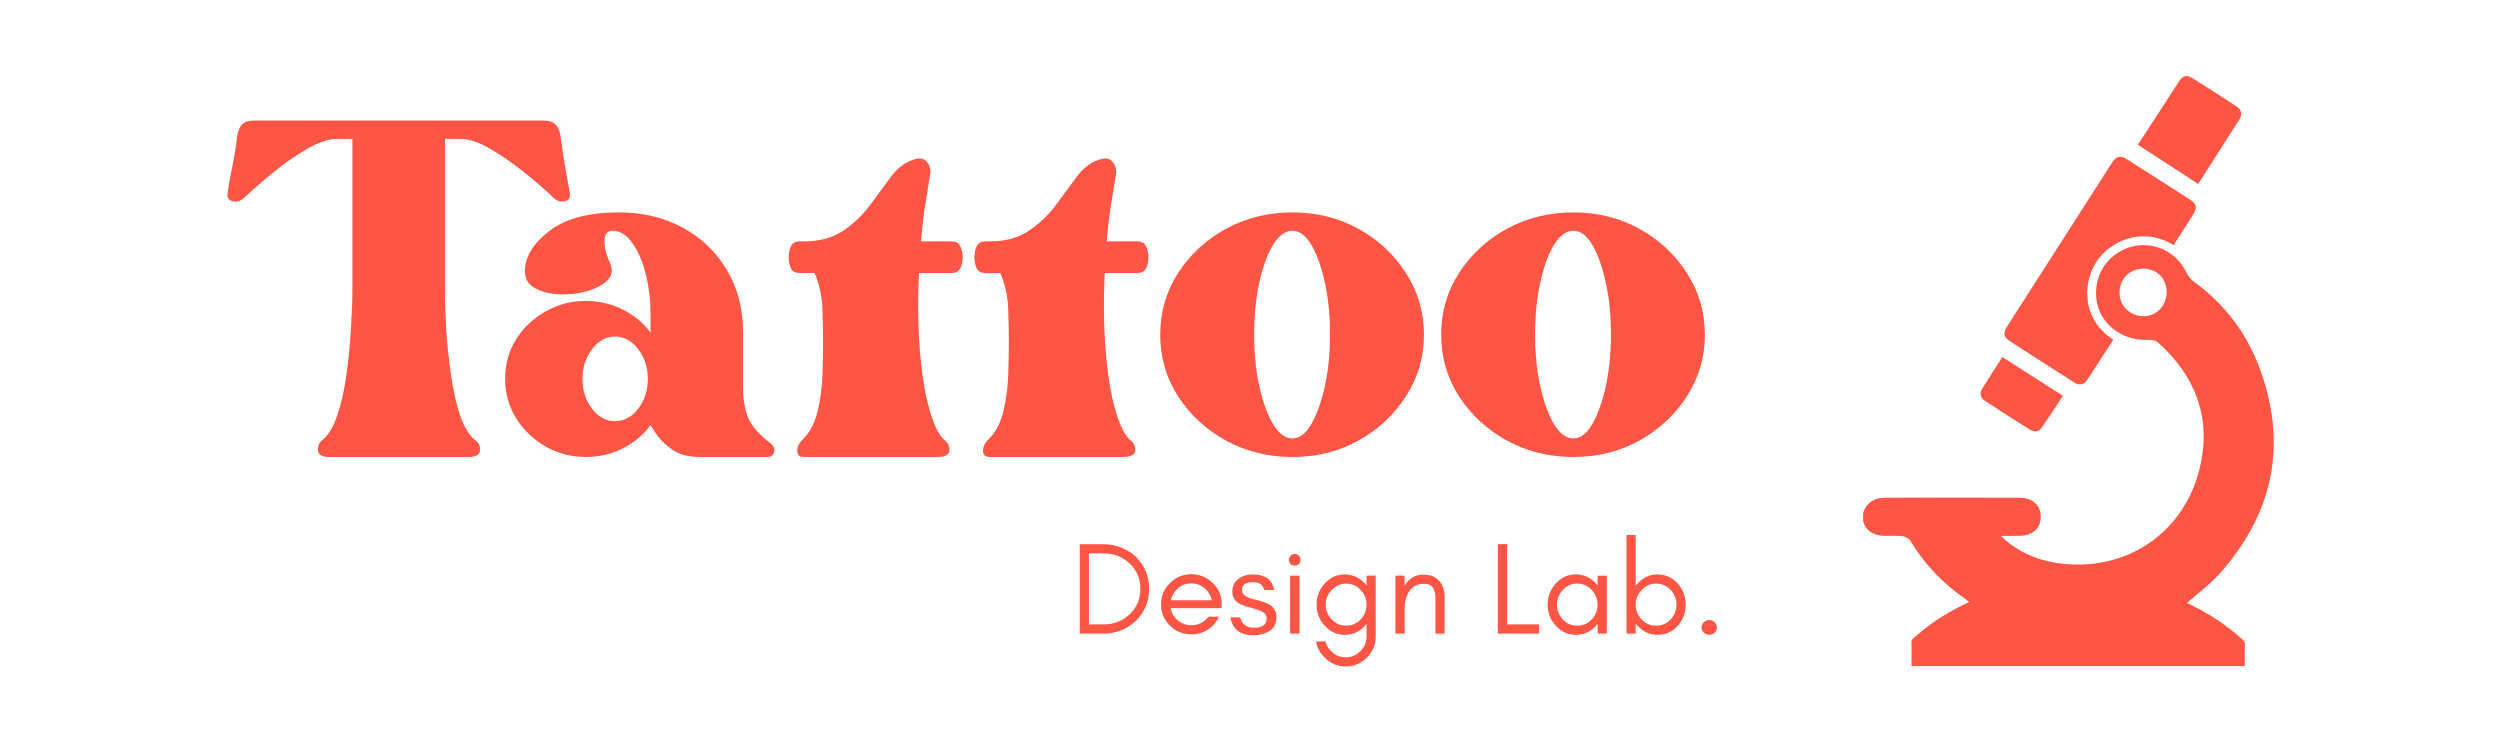 <svg xmlns="http://www.w3.org/2000/svg" xmlns:xlink="http://www.w3.org/1999/xlink" width="250" viewBox="0 0 187.5 56.25" height="75" preserveAspectRatio="xMidYMid meet"><defs><g></g><clipPath id="20269b2cbb"><path d="M 160 5.551 L 169 5.551 L 169 14 L 160 14 Z M 160 5.551 " clip-rule="nonzero"></path></clipPath><clipPath id="f509474ce3"><path d="M 139.73 18 L 171 18 L 171 49.957 L 139.73 49.957 Z M 139.73 18 " clip-rule="nonzero"></path></clipPath></defs><g fill="#ff5544" fill-opacity="1"><g transform="translate(16.666, 40.117)"><g><path d="M 24.047 -31.078 C 24.504 -31.078 24.832 -30.969 25.031 -30.75 C 25.227 -30.539 25.348 -30.207 25.391 -29.75 C 25.453 -29.32 25.531 -28.789 25.625 -28.156 C 25.727 -27.531 25.828 -26.961 25.922 -26.453 C 26.023 -25.941 26.078 -25.617 26.078 -25.484 C 26.078 -25.223 25.938 -25.066 25.656 -25.016 C 25.375 -24.961 25.102 -25.051 24.844 -25.281 C 24.312 -25.812 23.613 -26.422 22.75 -27.109 C 21.895 -27.805 21.031 -28.41 20.156 -28.922 C 19.281 -29.441 18.508 -29.703 17.844 -29.703 L 16.703 -29.703 L 16.703 -18.5 C 16.703 -17.633 16.734 -16.625 16.797 -15.469 C 16.867 -14.312 16.988 -13.156 17.156 -12 C 17.32 -10.844 17.551 -9.828 17.844 -8.953 C 18.145 -8.078 18.523 -7.457 18.984 -7.094 C 19.254 -6.895 19.367 -6.633 19.328 -6.312 C 19.297 -6 19 -5.844 18.438 -5.844 L 8.031 -5.844 C 7.5 -5.844 7.219 -6 7.188 -6.312 C 7.156 -6.633 7.254 -6.895 7.484 -7.094 C 7.953 -7.457 8.332 -8.078 8.625 -8.953 C 8.926 -9.828 9.156 -10.844 9.312 -12 C 9.477 -13.156 9.594 -14.312 9.656 -15.469 C 9.727 -16.625 9.766 -17.633 9.766 -18.5 L 9.766 -29.703 L 8.625 -29.703 C 7.969 -29.703 7.195 -29.441 6.312 -28.922 C 5.438 -28.41 4.578 -27.805 3.734 -27.109 C 2.898 -26.422 2.203 -25.812 1.641 -25.281 C 1.398 -25.051 1.129 -24.961 0.828 -25.016 C 0.535 -25.066 0.391 -25.223 0.391 -25.484 C 0.391 -25.617 0.438 -25.941 0.531 -26.453 C 0.633 -26.961 0.742 -27.531 0.859 -28.156 C 0.984 -28.789 1.062 -29.32 1.094 -29.75 C 1.156 -30.207 1.273 -30.539 1.453 -30.75 C 1.641 -30.969 1.961 -31.078 2.422 -31.078 Z M 24.047 -31.078 "></path></g></g></g><g fill="#ff5544" fill-opacity="1"><g transform="translate(37.885, 40.117)"><g><path d="M 19.875 -6.891 C 20.145 -6.691 20.242 -6.469 20.172 -6.219 C 20.109 -5.969 19.945 -5.844 19.688 -5.844 L 14.625 -5.844 C 13.727 -5.844 13.008 -6.039 12.469 -6.438 C 11.926 -6.844 11.531 -7.242 11.281 -7.641 C 11.031 -8.035 10.906 -8.234 10.906 -8.234 C 10.375 -7.504 9.676 -6.922 8.812 -6.484 C 7.957 -6.055 7.035 -5.844 6.047 -5.844 C 4.953 -5.844 3.941 -6.109 3.016 -6.641 C 2.098 -7.172 1.363 -7.879 0.812 -8.766 C 0.27 -9.66 0 -10.641 0 -11.703 C 0 -12.797 0.27 -13.781 0.812 -14.656 C 1.363 -15.531 2.098 -16.227 3.016 -16.75 C 3.941 -17.281 4.953 -17.547 6.047 -17.547 C 7.035 -17.547 7.957 -17.332 8.812 -16.906 C 9.676 -16.477 10.375 -15.898 10.906 -15.172 L 10.906 -16.656 C 10.906 -17.613 10.789 -18.562 10.562 -19.5 C 10.332 -20.445 10 -21.234 9.562 -21.859 C 9.133 -22.492 8.625 -22.812 8.031 -22.812 C 7.664 -22.812 7.473 -22.562 7.453 -22.062 C 7.441 -21.562 7.586 -20.984 7.891 -20.328 C 8.086 -19.828 8.004 -19.406 7.641 -19.062 C 7.273 -18.719 6.758 -18.453 6.094 -18.266 C 5.438 -18.086 4.75 -18.016 4.031 -18.047 C 3.32 -18.078 2.719 -18.234 2.219 -18.516 C 1.727 -18.797 1.484 -19.219 1.484 -19.781 C 1.484 -20.844 2.086 -21.844 3.297 -22.781 C 4.504 -23.719 6.25 -24.188 8.531 -24.188 C 10.312 -24.188 11.906 -23.805 13.312 -23.047 C 14.719 -22.285 15.82 -21.227 16.625 -19.875 C 17.438 -18.52 17.844 -16.953 17.844 -15.172 L 17.844 -11.109 C 17.844 -10.18 17.969 -9.41 18.219 -8.797 C 18.469 -8.191 19.02 -7.555 19.875 -6.891 Z M 8.234 -8.531 C 8.922 -8.531 9.504 -8.844 9.984 -9.469 C 10.461 -10.094 10.703 -10.836 10.703 -11.703 C 10.703 -12.555 10.461 -13.297 9.984 -13.922 C 9.504 -14.555 8.922 -14.875 8.234 -14.875 C 7.566 -14.875 6.992 -14.555 6.516 -13.922 C 6.035 -13.297 5.797 -12.555 5.797 -11.703 C 5.797 -10.836 6.035 -10.094 6.516 -9.469 C 6.992 -8.844 7.566 -8.531 8.234 -8.531 Z M 8.234 -8.531 "></path></g></g></g><g fill="#ff5544" fill-opacity="1"><g transform="translate(59.153, 40.117)"><g><path d="M 12.203 -22.016 C 12.523 -22.016 12.742 -21.895 12.859 -21.656 C 12.984 -21.426 13.047 -21.148 13.047 -20.828 C 13.047 -20.492 12.984 -20.211 12.859 -19.984 C 12.742 -19.754 12.523 -19.641 12.203 -19.641 L 9.766 -19.641 C 9.672 -17.516 9.695 -15.562 9.844 -13.781 C 9.988 -12 10.227 -10.531 10.562 -9.375 C 10.895 -8.219 11.273 -7.457 11.703 -7.094 C 11.961 -6.895 12.078 -6.633 12.047 -6.312 C 12.016 -6 11.719 -5.844 11.156 -5.844 L 1.141 -5.844 C 0.805 -5.844 0.641 -5.992 0.641 -6.297 C 0.641 -6.598 0.754 -6.863 0.984 -7.094 C 1.547 -7.625 1.938 -8.332 2.156 -9.219 C 2.375 -10.113 2.5 -11.039 2.531 -12 C 2.562 -12.957 2.578 -13.785 2.578 -14.484 C 2.578 -15.141 2.562 -15.953 2.531 -16.922 C 2.5 -17.898 2.301 -18.805 1.938 -19.641 L 0.844 -19.641 C 0.508 -19.641 0.285 -19.754 0.172 -19.984 C 0.055 -20.211 0 -20.492 0 -20.828 C 0 -21.148 0.055 -21.426 0.172 -21.656 C 0.285 -21.895 0.508 -22.016 0.844 -22.016 L 1.141 -22.016 C 2.328 -22.016 3.316 -22.285 4.109 -22.828 C 4.91 -23.379 5.582 -24.023 6.125 -24.766 C 6.664 -25.504 7.176 -26.195 7.656 -26.844 C 8.133 -27.488 8.672 -27.91 9.266 -28.109 C 9.766 -28.305 10.129 -28.266 10.359 -27.984 C 10.586 -27.703 10.672 -27.395 10.609 -27.062 C 10.473 -26.207 10.336 -25.359 10.203 -24.516 C 10.078 -23.672 9.984 -22.836 9.922 -22.016 Z M 12.203 -22.016 "></path></g></g></g><g fill="#ff5544" fill-opacity="1"><g transform="translate(73.085, 40.117)"><g><path d="M 12.203 -22.016 C 12.523 -22.016 12.742 -21.895 12.859 -21.656 C 12.984 -21.426 13.047 -21.148 13.047 -20.828 C 13.047 -20.492 12.984 -20.211 12.859 -19.984 C 12.742 -19.754 12.523 -19.641 12.203 -19.641 L 9.766 -19.641 C 9.672 -17.516 9.695 -15.562 9.844 -13.781 C 9.988 -12 10.227 -10.531 10.562 -9.375 C 10.895 -8.219 11.273 -7.457 11.703 -7.094 C 11.961 -6.895 12.078 -6.633 12.047 -6.312 C 12.016 -6 11.719 -5.844 11.156 -5.844 L 1.141 -5.844 C 0.805 -5.844 0.641 -5.992 0.641 -6.297 C 0.641 -6.598 0.754 -6.863 0.984 -7.094 C 1.547 -7.625 1.938 -8.332 2.156 -9.219 C 2.375 -10.113 2.5 -11.039 2.531 -12 C 2.562 -12.957 2.578 -13.785 2.578 -14.484 C 2.578 -15.141 2.562 -15.953 2.531 -16.922 C 2.5 -17.898 2.301 -18.805 1.938 -19.641 L 0.844 -19.641 C 0.508 -19.641 0.285 -19.754 0.172 -19.984 C 0.055 -20.211 0 -20.492 0 -20.828 C 0 -21.148 0.055 -21.426 0.172 -21.656 C 0.285 -21.895 0.508 -22.016 0.844 -22.016 L 1.141 -22.016 C 2.328 -22.016 3.316 -22.285 4.109 -22.828 C 4.91 -23.379 5.582 -24.023 6.125 -24.766 C 6.664 -25.504 7.176 -26.195 7.656 -26.844 C 8.133 -27.488 8.672 -27.91 9.266 -28.109 C 9.766 -28.305 10.129 -28.266 10.359 -27.984 C 10.586 -27.703 10.672 -27.395 10.609 -27.062 C 10.473 -26.207 10.336 -25.359 10.203 -24.516 C 10.078 -23.672 9.984 -22.836 9.922 -22.016 Z M 12.203 -22.016 "></path></g></g></g><g fill="#ff5544" fill-opacity="1"><g transform="translate(87.016, 40.117)"><g><path d="M 9.922 -24.188 C 11.734 -24.188 13.383 -23.773 14.875 -22.953 C 16.363 -22.129 17.551 -21.02 18.438 -19.625 C 19.332 -18.238 19.781 -16.703 19.781 -15.016 C 19.781 -13.336 19.332 -11.801 18.438 -10.406 C 17.551 -9.02 16.363 -7.91 14.875 -7.078 C 13.383 -6.254 11.734 -5.844 9.922 -5.844 C 8.098 -5.844 6.43 -6.254 4.922 -7.078 C 3.422 -7.91 2.223 -9.02 1.328 -10.406 C 0.441 -11.801 0 -13.336 0 -15.016 C 0 -16.703 0.441 -18.238 1.328 -19.625 C 2.223 -21.02 3.422 -22.129 4.922 -22.953 C 6.43 -23.773 8.098 -24.188 9.922 -24.188 Z M 9.922 -7.234 C 10.441 -7.234 10.91 -7.586 11.328 -8.297 C 11.742 -9.016 12.082 -9.957 12.344 -11.125 C 12.602 -12.301 12.734 -13.598 12.734 -15.016 C 12.734 -16.473 12.602 -17.785 12.344 -18.953 C 12.082 -20.129 11.742 -21.066 11.328 -21.766 C 10.91 -22.461 10.441 -22.812 9.922 -22.812 C 9.391 -22.812 8.906 -22.461 8.469 -21.766 C 8.039 -21.066 7.695 -20.129 7.438 -18.953 C 7.176 -17.785 7.047 -16.473 7.047 -15.016 C 7.047 -13.598 7.176 -12.301 7.438 -11.125 C 7.695 -9.957 8.039 -9.016 8.469 -8.297 C 8.906 -7.586 9.391 -7.234 9.922 -7.234 Z M 9.922 -7.234 "></path></g></g></g><g fill="#ff5544" fill-opacity="1"><g transform="translate(108.086, 40.117)"><g><path d="M 9.922 -24.188 C 11.734 -24.188 13.383 -23.773 14.875 -22.953 C 16.363 -22.129 17.551 -21.02 18.438 -19.625 C 19.332 -18.238 19.781 -16.703 19.781 -15.016 C 19.781 -13.336 19.332 -11.801 18.438 -10.406 C 17.551 -9.02 16.363 -7.91 14.875 -7.078 C 13.383 -6.254 11.734 -5.844 9.922 -5.844 C 8.098 -5.844 6.43 -6.254 4.922 -7.078 C 3.422 -7.91 2.223 -9.02 1.328 -10.406 C 0.441 -11.801 0 -13.336 0 -15.016 C 0 -16.703 0.441 -18.238 1.328 -19.625 C 2.223 -21.02 3.422 -22.129 4.922 -22.953 C 6.43 -23.773 8.098 -24.188 9.922 -24.188 Z M 9.922 -7.234 C 10.441 -7.234 10.91 -7.586 11.328 -8.297 C 11.742 -9.016 12.082 -9.957 12.344 -11.125 C 12.602 -12.301 12.734 -13.598 12.734 -15.016 C 12.734 -16.473 12.602 -17.785 12.344 -18.953 C 12.082 -20.129 11.742 -21.066 11.328 -21.766 C 10.91 -22.461 10.441 -22.812 9.922 -22.812 C 9.391 -22.812 8.906 -22.461 8.469 -21.766 C 8.039 -21.066 7.695 -20.129 7.438 -18.953 C 7.176 -17.785 7.047 -16.473 7.047 -15.016 C 7.047 -13.598 7.176 -12.301 7.438 -11.125 C 7.695 -9.957 8.039 -9.016 8.469 -8.297 C 8.906 -7.586 9.391 -7.234 9.922 -7.234 Z M 9.922 -7.234 "></path></g></g></g><g fill="#ff5544" fill-opacity="1"><g transform="translate(129.166, 40.117)"><g></g></g></g><g fill="#ff5544" fill-opacity="1"><g transform="translate(80.247, 47.518)"><g><path d="M 5.938 -3.359 C 5.938 -2.867 5.848 -2.422 5.672 -2.016 C 5.492 -1.598 5.25 -1.242 4.938 -0.953 C 4.625 -0.648 4.258 -0.414 3.844 -0.25 C 3.426 -0.082 2.977 0 2.5 0 L 0.734 0 L 0.734 -6.703 L 2.5 -6.703 C 2.977 -6.703 3.426 -6.617 3.844 -6.453 C 4.258 -6.285 4.625 -6.055 4.938 -5.766 C 5.25 -5.461 5.492 -5.109 5.672 -4.703 C 5.848 -4.285 5.938 -3.836 5.938 -3.359 Z M 5.281 -3.359 C 5.281 -4.117 5.008 -4.754 4.469 -5.266 C 3.938 -5.766 3.285 -6.016 2.516 -6.016 L 1.422 -6.016 L 1.422 -0.688 L 2.516 -0.688 C 3.285 -0.688 3.938 -0.938 4.469 -1.438 C 5.008 -1.945 5.281 -2.586 5.281 -3.359 Z M 5.281 -3.359 "></path></g></g></g><g fill="#ff5544" fill-opacity="1"><g transform="translate(86.64, 47.518)"><g><path d="M 4.984 -2.266 L 4.984 -1.906 L 1.156 -1.906 C 1.227 -1.531 1.41 -1.223 1.703 -0.984 C 2.004 -0.742 2.344 -0.625 2.719 -0.625 C 2.969 -0.625 3.207 -0.68 3.438 -0.797 C 3.656 -0.91 3.844 -1.066 4 -1.266 L 4.781 -1.266 C 4.594 -0.859 4.316 -0.535 3.953 -0.297 C 3.578 -0.055 3.195 0.062 2.812 0.062 C 2.426 0.062 2.098 0.004 1.828 -0.109 C 1.555 -0.223 1.316 -0.383 1.109 -0.594 C 0.66 -1.031 0.438 -1.562 0.438 -2.188 C 0.438 -2.812 0.66 -3.348 1.109 -3.797 C 1.555 -4.234 2.094 -4.453 2.719 -4.453 C 3.32 -4.453 3.848 -4.238 4.297 -3.812 C 4.754 -3.383 4.984 -2.867 4.984 -2.266 Z M 4.25 -2.5 C 4.164 -2.863 3.984 -3.164 3.703 -3.406 C 3.41 -3.645 3.082 -3.766 2.719 -3.766 C 2.145 -3.766 1.695 -3.508 1.375 -3 C 1.281 -2.844 1.211 -2.676 1.172 -2.5 Z M 4.25 -2.5 "></path></g></g></g><g fill="#ff5544" fill-opacity="1"><g transform="translate(92.016, 47.518)"><g><path d="M 1.375 -0.625 C 1.539 -0.5 1.766 -0.438 2.047 -0.438 C 2.672 -0.438 2.984 -0.676 2.984 -1.156 C 2.984 -1.426 2.758 -1.633 2.312 -1.781 C 2.113 -1.852 1.91 -1.914 1.703 -1.969 C 1.473 -2.02 1.266 -2.086 1.078 -2.172 C 0.848 -2.273 0.68 -2.406 0.578 -2.562 C 0.461 -2.719 0.406 -2.906 0.406 -3.125 C 0.406 -3.562 0.555 -3.883 0.859 -4.094 C 1.16 -4.32 1.52 -4.438 1.938 -4.438 C 2.363 -4.438 2.711 -4.352 2.984 -4.188 C 3.266 -4.008 3.453 -3.703 3.547 -3.266 L 2.812 -3.266 C 2.727 -3.504 2.613 -3.664 2.469 -3.75 C 2.32 -3.82 2.141 -3.859 1.922 -3.859 C 1.703 -3.859 1.52 -3.816 1.375 -3.734 C 1.219 -3.629 1.141 -3.484 1.141 -3.297 C 1.141 -3.098 1.203 -2.953 1.328 -2.859 C 1.453 -2.773 1.609 -2.695 1.797 -2.625 C 1.992 -2.57 2.203 -2.52 2.422 -2.469 C 2.641 -2.414 2.848 -2.344 3.047 -2.25 C 3.492 -2.039 3.719 -1.707 3.719 -1.25 C 3.719 -0.781 3.551 -0.43 3.219 -0.203 C 3.039 -0.098 2.852 -0.016 2.656 0.047 C 2.457 0.098 2.238 0.125 2 0.125 C 1 0.125 0.422 -0.32 0.266 -1.219 L 1 -1.219 C 1.07 -0.926 1.195 -0.727 1.375 -0.625 Z M 1.375 -0.625 "></path></g></g></g><g fill="#ff5544" fill-opacity="1"><g transform="translate(95.981, 47.518)"><g><path d="M 1.438 -5.844 C 1.52 -5.75 1.562 -5.645 1.562 -5.531 C 1.562 -5.406 1.52 -5.301 1.438 -5.219 C 1.352 -5.133 1.254 -5.094 1.141 -5.094 C 1.016 -5.094 0.906 -5.133 0.812 -5.219 C 0.727 -5.301 0.688 -5.406 0.688 -5.531 C 0.688 -5.645 0.727 -5.75 0.812 -5.844 C 0.906 -5.926 1.016 -5.969 1.141 -5.969 C 1.254 -5.969 1.352 -5.926 1.438 -5.844 Z M 1.484 0 L 0.781 0 L 0.781 -4.344 L 1.484 -4.344 Z M 1.484 0 "></path></g></g></g><g fill="#ff5544" fill-opacity="1"><g transform="translate(98.24, 47.518)"><g><path d="M 4.25 -2.172 C 4.25 -2.586 4.102 -2.953 3.812 -3.266 C 3.52 -3.586 3.156 -3.75 2.719 -3.75 C 2.301 -3.75 1.941 -3.586 1.641 -3.266 C 1.336 -2.961 1.188 -2.598 1.188 -2.172 C 1.188 -1.742 1.336 -1.375 1.641 -1.062 C 1.941 -0.75 2.301 -0.594 2.719 -0.594 C 3.156 -0.594 3.52 -0.75 3.812 -1.062 C 4.102 -1.375 4.25 -1.742 4.25 -2.172 Z M 1.172 0.594 C 1.234 0.863 1.375 1.102 1.594 1.312 C 1.895 1.625 2.258 1.781 2.688 1.781 C 3.113 1.781 3.484 1.625 3.797 1.312 C 4.098 1.008 4.25 0.645 4.25 0.219 L 4.25 -0.734 C 4.219 -0.68 4.18 -0.633 4.141 -0.594 C 3.723 -0.133 3.219 0.094 2.625 0.094 C 2.02 0.094 1.516 -0.133 1.109 -0.594 C 0.703 -1.039 0.5 -1.566 0.5 -2.172 C 0.5 -2.773 0.703 -3.301 1.109 -3.75 C 1.516 -4.207 2.02 -4.438 2.625 -4.438 C 3.195 -4.438 3.703 -4.207 4.141 -3.75 C 4.18 -3.695 4.219 -3.648 4.25 -3.609 L 4.25 -4.344 L 4.938 -4.344 L 4.938 0.219 C 4.938 0.832 4.719 1.359 4.281 1.797 C 3.844 2.242 3.312 2.469 2.688 2.469 C 2.07 2.469 1.547 2.242 1.109 1.797 C 0.754 1.453 0.539 1.051 0.469 0.594 Z M 1.172 0.594 "></path></g></g></g><g fill="#ff5544" fill-opacity="1"><g transform="translate(103.922, 47.518)"><g><path d="M 3.734 0 L 3.734 -2.719 C 3.734 -3 3.672 -3.238 3.547 -3.438 C 3.422 -3.633 3.207 -3.734 2.906 -3.734 C 2.613 -3.734 2.375 -3.676 2.188 -3.562 C 2 -3.457 1.852 -3.316 1.75 -3.141 C 1.531 -2.805 1.422 -2.363 1.422 -1.812 L 1.422 0 L 0.734 0 L 0.734 -4.344 L 1.422 -4.344 L 1.422 -3.594 C 1.566 -3.832 1.754 -4.031 1.984 -4.188 C 2.223 -4.344 2.492 -4.422 2.797 -4.422 C 3.109 -4.422 3.359 -4.379 3.547 -4.297 C 3.734 -4.203 3.895 -4.082 4.031 -3.938 C 4.289 -3.625 4.422 -3.219 4.422 -2.719 L 4.422 0 Z M 3.734 0 "></path></g></g></g><g fill="#ff5544" fill-opacity="1"><g transform="translate(108.943, 47.518)"><g></g></g></g><g fill="#ff5544" fill-opacity="1"><g transform="translate(111.607, 47.518)"><g><path d="M 1.422 -0.688 L 3.828 -0.688 L 3.828 0 L 0.734 0 L 0.734 -6.703 L 1.422 -6.703 Z M 1.422 -0.688 "></path></g></g></g><g fill="#ff5544" fill-opacity="1"><g transform="translate(115.632, 47.518)"><g><path d="M 4.188 -2.172 C 4.188 -2.586 4.039 -2.953 3.75 -3.266 C 3.457 -3.586 3.094 -3.75 2.656 -3.75 C 2.227 -3.75 1.867 -3.586 1.578 -3.266 C 1.285 -2.953 1.141 -2.586 1.141 -2.172 C 1.141 -1.742 1.285 -1.375 1.578 -1.062 C 1.867 -0.75 2.227 -0.594 2.656 -0.594 C 3.094 -0.594 3.457 -0.75 3.75 -1.062 C 4.039 -1.375 4.188 -1.742 4.188 -2.172 Z M 4.875 0 L 4.188 0 L 4.188 -0.734 C 4.145 -0.68 4.109 -0.633 4.078 -0.594 C 3.66 -0.133 3.148 0.094 2.547 0.094 C 1.953 0.094 1.453 -0.133 1.047 -0.594 C 0.641 -1.039 0.438 -1.566 0.438 -2.172 C 0.438 -2.773 0.641 -3.301 1.047 -3.75 C 1.453 -4.207 1.953 -4.438 2.547 -4.438 C 3.148 -4.438 3.66 -4.207 4.078 -3.75 C 4.109 -3.695 4.145 -3.645 4.188 -3.594 L 4.188 -4.344 L 4.875 -4.344 Z M 4.875 0 "></path></g></g></g><g fill="#ff5544" fill-opacity="1"><g transform="translate(121.254, 47.518)"><g><path d="M 1.422 0 L 0.734 0 L 0.734 -7.391 L 1.422 -7.391 L 1.422 -3.594 C 1.461 -3.645 1.508 -3.695 1.562 -3.75 C 1.969 -4.207 2.469 -4.438 3.062 -4.438 C 3.664 -4.438 4.172 -4.207 4.578 -3.75 C 4.973 -3.301 5.172 -2.773 5.172 -2.172 C 5.172 -1.566 4.973 -1.039 4.578 -0.594 C 4.172 -0.133 3.664 0.094 3.062 0.094 C 2.469 0.094 1.969 -0.133 1.562 -0.594 C 1.508 -0.633 1.461 -0.68 1.422 -0.734 Z M 4.484 -2.172 C 4.484 -2.586 4.336 -2.953 4.047 -3.266 C 3.754 -3.586 3.391 -3.75 2.953 -3.75 C 2.523 -3.75 2.164 -3.586 1.875 -3.266 C 1.57 -2.953 1.422 -2.586 1.422 -2.172 C 1.422 -1.742 1.57 -1.375 1.875 -1.062 C 2.164 -0.75 2.523 -0.594 2.953 -0.594 C 3.391 -0.594 3.754 -0.75 4.047 -1.062 C 4.336 -1.375 4.484 -1.742 4.484 -2.172 Z M 4.484 -2.172 "></path></g></g></g><g fill="#ff5544" fill-opacity="1"><g transform="translate(126.877, 47.518)"><g><path d="M 1.312 0.094 C 1.156 0.094 1.023 0.039 0.922 -0.062 C 0.797 -0.176 0.734 -0.305 0.734 -0.453 C 0.734 -0.609 0.789 -0.738 0.906 -0.844 C 1.02 -0.957 1.156 -1.016 1.312 -1.016 C 1.469 -1.016 1.602 -0.961 1.719 -0.859 C 1.832 -0.742 1.891 -0.613 1.891 -0.469 C 1.891 -0.312 1.832 -0.176 1.719 -0.062 C 1.594 0.039 1.457 0.094 1.312 0.094 Z M 1.312 0.094 "></path></g></g></g><g fill="#ff5544" fill-opacity="1"><g transform="translate(129.513, 47.518)"><g></g></g></g><g fill="#ff5544" fill-opacity="1"><g transform="translate(132.176, 47.518)"><g></g></g></g><g fill="#ff5544" fill-opacity="1"><g transform="translate(134.839, 47.518)"><g></g></g></g><path fill="#ff5544" d="M 164.465 16.125 C 163.984 16.883 163.504 17.637 163.02 18.387 C 162.359 17.961 161.582 17.723 160.77 17.723 C 160.348 17.723 159.926 17.789 159.52 17.918 C 157.48 18.57 156.277 20.516 156.594 22.652 C 156.77 23.84 157.488 24.848 158.496 25.477 C 157.844 26.484 157.195 27.492 156.539 28.492 C 156.289 28.875 155.934 28.922 155.551 28.676 C 153.938 27.645 152.32 26.609 150.711 25.566 C 150.258 25.273 150.223 24.957 150.547 24.461 C 152.609 21.23 154.684 18 156.754 14.773 C 157.301 13.918 157.84 13.062 158.391 12.215 C 158.738 11.684 159.031 11.625 159.57 11.973 C 161.109 12.953 162.648 13.938 164.184 14.926 C 164.762 15.293 164.828 15.551 164.465 16.125 " fill-opacity="1" fill-rule="nonzero"></path><g clip-path="url(#20269b2cbb)"><path fill="#ff5544" d="M 160.336 10.855 C 161.023 9.801 161.754 8.684 162.48 7.57 C 162.785 7.098 163.078 6.621 163.391 6.156 C 163.723 5.652 163.984 5.578 164.473 5.883 C 165.562 6.566 166.637 7.266 167.711 7.961 C 168.121 8.227 168.195 8.574 167.938 8.98 C 166.914 10.598 165.883 12.207 164.867 13.797 C 163.359 12.816 161.883 11.859 160.336 10.855 " fill-opacity="1" fill-rule="nonzero"></path></g><path fill="#ff5544" d="M 150.172 26.777 C 151.707 27.762 153.18 28.703 154.719 29.684 C 154.207 30.453 153.691 31.258 153.152 32.043 C 152.926 32.379 152.586 32.438 152.25 32.227 C 151.117 31.52 149.988 30.801 148.875 30.066 C 148.523 29.836 148.441 29.5 148.676 29.129 C 149.176 28.336 149.68 27.547 150.172 26.777 " fill-opacity="1" fill-rule="nonzero"></path><g clip-path="url(#f509474ce3)"><path fill="#ff5544" d="M 160.82 23.715 C 159.785 23.73 158.98 22.98 158.965 21.984 C 158.941 20.961 159.676 20.18 160.695 20.152 C 161.738 20.133 162.473 20.832 162.496 21.891 C 162.52 22.879 161.758 23.699 160.82 23.715 Z M 167.965 47.77 C 167.297 47.176 166.57 46.648 165.801 46.176 C 165.367 45.906 164.91 45.66 164.449 45.43 C 164.309 45.363 164.168 45.289 164.016 45.219 C 164.926 44.43 165.875 43.727 166.621 42.859 C 170.566 38.312 171.574 33.18 169.426 27.496 C 168.43 24.883 166.789 22.758 164.523 21.109 C 164.297 20.945 164.098 20.676 163.969 20.414 C 163.203 18.82 161.398 18.016 159.715 18.547 C 157.984 19.098 156.977 20.738 157.246 22.555 C 157.5 24.242 159.059 25.492 160.867 25.484 C 161.191 25.477 161.625 25.484 161.836 25.672 C 164.57 28.121 165.824 31.152 165.051 34.801 C 163.957 39.992 159.328 43.07 154.094 42.195 C 152.586 41.938 151.223 41.316 150.062 40.191 C 150.543 40.191 151.016 40.203 151.496 40.184 C 152.477 40.152 153.055 39.613 153.055 38.762 C 153.047 37.871 152.453 37.332 151.449 37.332 C 150.023 37.324 148.594 37.324 147.164 37.324 C 145.203 37.324 143.25 37.316 141.293 37.332 C 140.398 37.34 139.711 37.984 139.711 38.777 C 139.711 39.574 140.312 40.137 141.234 40.184 C 141.719 40.203 142.207 40.16 142.68 40.211 C 142.902 40.238 143.176 40.395 143.289 40.57 C 144.332 42.324 145.711 43.742 147.371 44.902 C 147.473 44.98 147.574 45.055 147.691 45.148 C 147.52 45.227 147.344 45.312 147.18 45.391 C 146.469 45.746 145.789 46.141 145.137 46.582 C 144.816 46.805 144.504 47.035 144.203 47.27 C 144.039 47.406 143.863 47.562 143.691 47.715 C 143.566 47.82 143.391 47.91 143.367 48.082 C 143.344 48.297 143.375 48.539 143.367 48.762 C 143.367 49.227 143.359 49.695 143.359 50.168 L 168.359 50.168 L 168.359 48.18 C 168.352 48.164 168.352 48.148 168.344 48.141 C 168.254 47.98 168.102 47.895 167.965 47.77 " fill-opacity="1" fill-rule="nonzero"></path></g></svg>